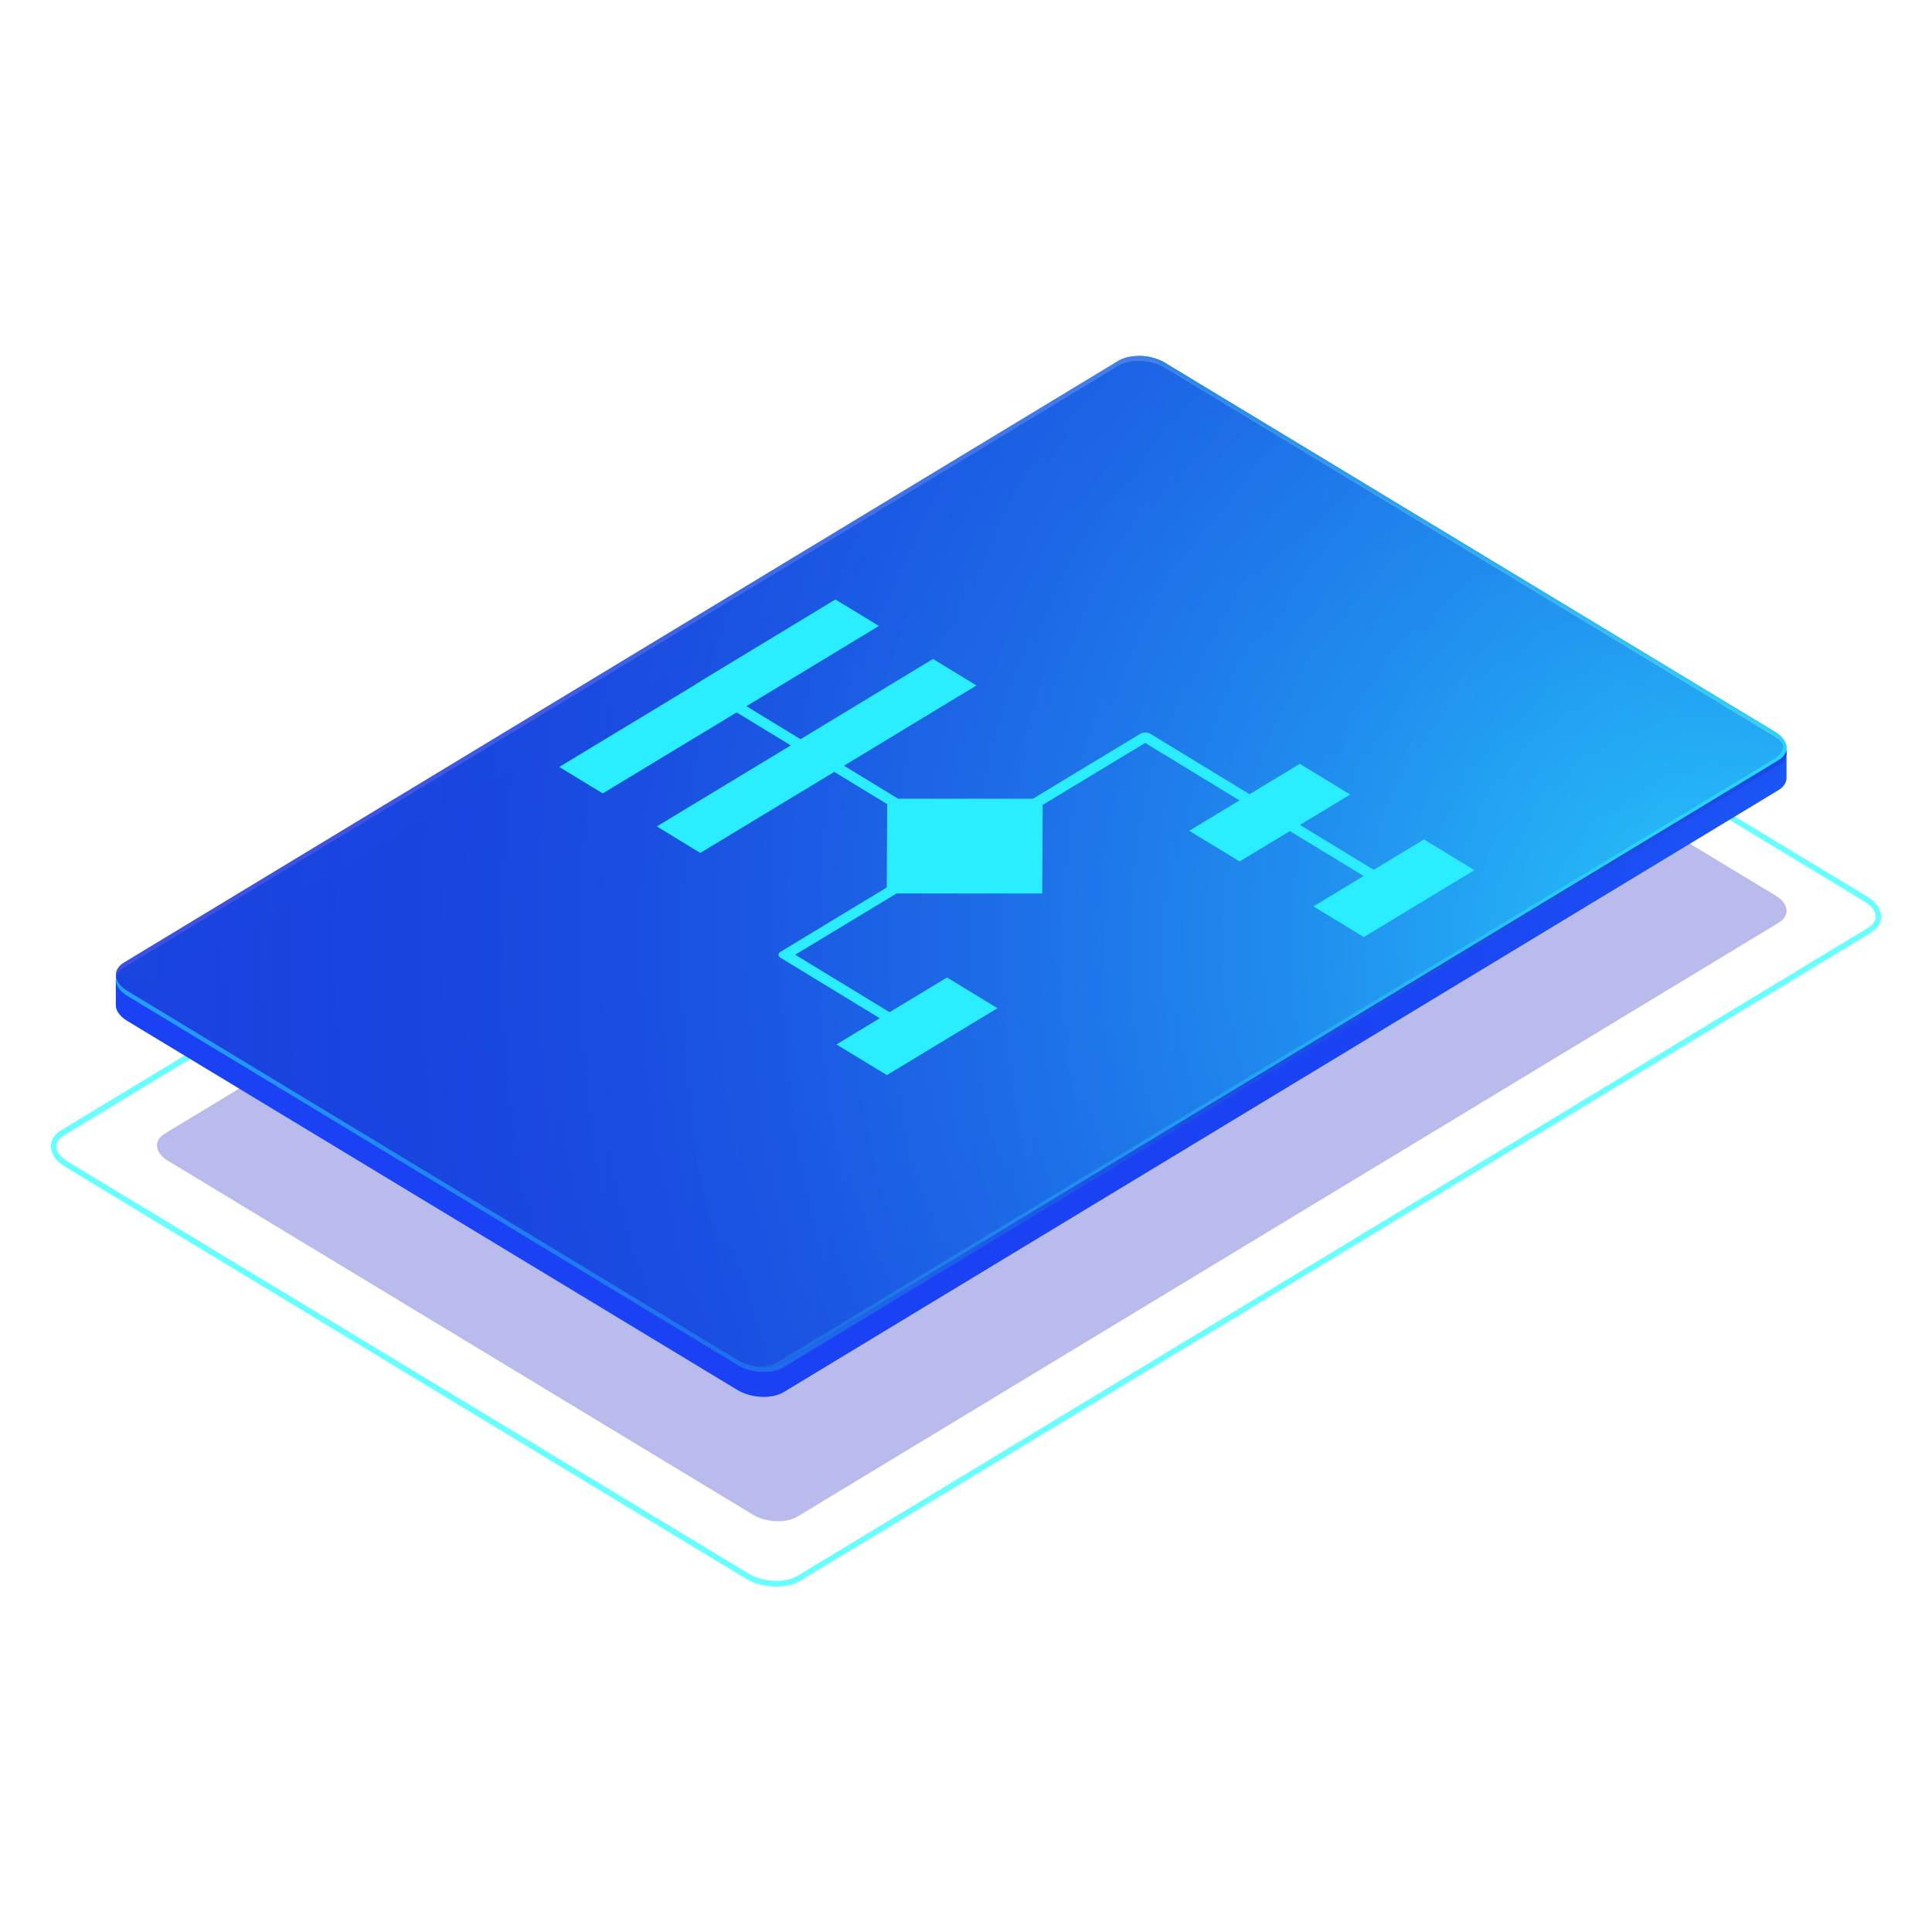 <svg width="100" height="100" viewBox="0 0 100 100" fill="none" xmlns="http://www.w3.org/2000/svg">
<path opacity="0.3" d="M41.275 78.5L92.074 47.755C92.665 47.399 92.589 46.773 91.91 46.358L61.623 28.034C60.943 27.619 59.906 27.58 59.321 27.935L8.523 58.68C7.932 59.036 8.007 59.662 8.686 60.077L38.974 78.401C39.653 78.809 40.684 78.855 41.275 78.5Z" fill="#151CC1"/>
<path d="M38.597 81.708L3.361 60.386C2.896 60.103 2.632 59.721 2.632 59.338C2.632 59.009 2.82 58.712 3.166 58.502L58.58 24.957C59.303 24.515 60.573 24.568 61.403 25.076L96.639 46.398C97.105 46.681 97.369 47.063 97.369 47.445C97.369 47.775 97.18 48.071 96.834 48.282L41.421 81.827C41.087 82.025 40.647 82.123 40.182 82.123C39.635 82.123 39.05 81.985 38.597 81.708ZM96.696 48.019C96.954 47.86 97.086 47.663 97.086 47.445C97.086 47.169 96.872 46.885 96.501 46.661L61.265 25.339C60.51 24.884 59.372 24.832 58.731 25.22L3.317 58.765C3.059 58.923 2.927 59.121 2.927 59.338C2.927 59.615 3.141 59.898 3.512 60.123L38.748 81.445C39.503 81.899 40.635 81.952 41.282 81.563L96.696 48.019Z" fill="#6AFFFF"/>
<path d="M5.996 50.72L8.096 51.108L57.889 20.977C58.505 20.601 59.58 20.654 60.291 21.082L88.774 38.312L92.465 38.991V40.25C92.471 40.493 92.339 40.724 92.05 40.895L40.572 72.048C39.956 72.424 38.881 72.371 38.17 71.943L6.581 52.835C6.191 52.597 5.996 52.301 5.996 52.018V50.72Z" fill="#1B4EFE"/>
<path opacity="0.5" d="M5.996 50.72L8.096 51.108L57.889 20.977C58.505 20.601 59.58 20.654 60.291 21.082L88.774 38.312L92.465 38.991V40.25C92.471 40.493 92.339 40.724 92.05 40.895L40.572 72.048C39.956 72.424 38.881 72.371 38.17 71.943L6.581 52.835C6.191 52.597 5.996 52.301 5.996 52.018V50.72Z" fill="url(#paint0_radial_772_12261)"/>
<path d="M40.577 70.757L92.054 39.604C92.671 39.228 92.595 38.582 91.885 38.147L60.295 19.039C59.585 18.611 58.51 18.565 57.893 18.934L6.416 50.087C5.8 50.462 5.875 51.108 6.586 51.543L38.175 70.651C38.886 71.086 39.961 71.132 40.577 70.757Z" fill="#1B4EFE"/>
<path opacity="0.7" d="M40.577 70.757L92.054 39.604C92.671 39.228 92.595 38.582 91.885 38.147L60.295 19.039C59.585 18.611 58.51 18.565 57.893 18.934L6.416 50.087C5.8 50.462 5.875 51.108 6.586 51.543L38.175 70.651C38.886 71.086 39.961 71.132 40.577 70.757Z" fill="url(#paint1_linear_772_12261)"/>
<g opacity="0.4">
<path opacity="0.5" d="M5.996 50.456L8.096 50.845L57.889 20.713C58.505 20.337 59.58 20.39 60.291 20.819L88.774 38.049L92.465 38.727V38.965C92.471 39.209 92.339 39.439 92.05 39.61L40.572 70.763C39.956 71.139 38.881 71.086 38.17 70.658L6.581 51.55C6.191 51.312 5.996 51.016 5.996 50.733V50.456Z" fill="url(#paint2_radial_772_12261)"/>
<path opacity="0.7" d="M40.578 70.494L92.055 39.341C92.672 38.965 92.596 38.319 91.886 37.885L60.296 18.776C59.586 18.348 58.511 18.302 57.894 18.671L6.417 49.824C5.801 50.199 5.876 50.845 6.587 51.28L38.176 70.388C38.887 70.823 39.962 70.869 40.578 70.494Z" fill="url(#paint3_radial_772_12261)"/>
<path opacity="0.4" d="M40.578 70.494L92.055 39.341C92.672 38.965 92.596 38.319 91.886 37.885L60.296 18.776C59.586 18.348 58.511 18.302 57.894 18.671L6.417 49.824C5.801 50.199 5.876 50.845 6.587 51.28L38.176 70.388C38.887 70.823 39.962 70.869 40.578 70.494Z" fill="#1B4EFE"/>
</g>
<path opacity="0.5" d="M40.578 70.494L92.055 39.341C92.672 38.966 92.596 38.32 91.886 37.885L60.296 18.777C59.586 18.349 58.511 18.302 57.894 18.671L6.417 49.824C5.801 50.2 5.876 50.846 6.587 51.281L38.176 70.389C38.887 70.823 39.962 70.87 40.578 70.494Z" fill="url(#paint4_radial_772_12261)"/>
<path opacity="0.5" d="M40.578 70.494L92.055 39.341C92.672 38.966 92.596 38.32 91.886 37.885L60.296 18.777C59.586 18.349 58.511 18.302 57.894 18.671L6.417 49.824C5.801 50.2 5.876 50.846 6.587 51.281L38.176 70.389C38.887 70.823 39.962 70.87 40.578 70.494Z" fill="url(#paint5_radial_772_12261)"/>
<path opacity="0.9" d="M40.289 70.481L91.766 39.328C92.433 38.907 92.552 38.459 91.596 37.872L60.007 18.764C59.686 18.573 59.29 18.454 58.9 18.421C59.385 18.415 59.894 18.533 60.29 18.777L91.879 37.885C92.59 38.314 92.665 38.966 92.049 39.342L40.572 70.495C40.232 70.699 39.754 70.778 39.276 70.732C39.66 70.732 40.018 70.646 40.289 70.481Z" fill="url(#paint6_radial_772_12261)"/>
<path d="M35.88 35.503L28.947 39.697L31.197 41.068L38.13 36.874L40.931 38.582L33.998 42.776L36.248 44.147L43.181 39.953L45.92 41.621L45.897 45.936L40.403 49.264C40.258 49.352 40.258 49.488 40.403 49.576L45.538 52.704L43.295 54.059L45.905 55.647L51.629 52.183L49.02 50.595L46.043 52.391L41.16 49.416L46.403 46.248H53.948L53.971 41.661L59.274 38.454L64.156 41.429L61.554 43.001L64.164 44.588L66.766 43.017L70.584 45.342L67.982 46.914L70.592 48.502L76.316 45.038L73.706 43.45L71.104 45.022L67.286 42.696L69.888 41.124L67.278 39.536L64.676 41.108L59.542 37.981C59.396 37.892 59.167 37.892 59.021 37.981L53.466 41.341H46.487L43.686 39.633L50.542 35.479L48.293 34.107L41.436 38.261L38.635 36.553L45.492 32.399L43.242 31.028L36.385 35.182" fill="#2AEDFF"/>
<defs>
<radialGradient id="paint0_radial_772_12261" cx="0" cy="0" r="1" gradientUnits="userSpaceOnUse" gradientTransform="translate(105.475 53.711) rotate(180) scale(68.064 71.326)">
<stop stop-color="#2AEDFF"/>
<stop offset="0.035" stop-color="#27CFFB"/>
<stop offset="0.085" stop-color="#24ABF6"/>
<stop offset="0.141" stop-color="#218BF2"/>
<stop offset="0.204" stop-color="#1E6FEF"/>
<stop offset="0.275" stop-color="#1C59EC"/>
<stop offset="0.357" stop-color="#1B48EA"/>
<stop offset="0.459" stop-color="#1A3DE8"/>
<stop offset="0.603" stop-color="#1936E7"/>
<stop offset="1" stop-color="#1934E7"/>
</radialGradient>
<linearGradient id="paint1_linear_772_12261" x1="92.467" y1="44.845" x2="5.995" y2="44.845" gradientUnits="userSpaceOnUse">
<stop stop-color="#172CD8"/>
<stop offset="0.104" stop-color="#1835DA"/>
<stop offset="0.27" stop-color="#1A4CDE"/>
<stop offset="0.477" stop-color="#1E72E6"/>
<stop offset="0.718" stop-color="#23A6F1"/>
<stop offset="0.984" stop-color="#2AE9FE"/>
<stop offset="1" stop-color="#2AEDFF"/>
</linearGradient>
<radialGradient id="paint2_radial_772_12261" cx="0" cy="0" r="1" gradientUnits="userSpaceOnUse" gradientTransform="translate(93.327 53.461) rotate(180) scale(34.84 36.509)">
<stop stop-color="#2AEDFF"/>
<stop offset="0.016" stop-color="#2AE9FE"/>
<stop offset="0.282" stop-color="#23A6F1"/>
<stop offset="0.522" stop-color="#1E72E6"/>
<stop offset="0.73" stop-color="#1A4CDE"/>
<stop offset="0.896" stop-color="#1835DA"/>
<stop offset="1" stop-color="#172CD8"/>
</radialGradient>
<radialGradient id="paint3_radial_772_12261" cx="0" cy="0" r="1" gradientUnits="userSpaceOnUse" gradientTransform="translate(91.377 45.054) rotate(180) scale(71.841 75.284)">
<stop stop-color="#2AEDFF"/>
<stop offset="0.016" stop-color="#2AE9FE"/>
<stop offset="0.282" stop-color="#23A6F1"/>
<stop offset="0.522" stop-color="#1E72E6"/>
<stop offset="0.73" stop-color="#1A4CDE"/>
<stop offset="0.896" stop-color="#1835DA"/>
<stop offset="1" stop-color="#172CD8"/>
</radialGradient>
<radialGradient id="paint4_radial_772_12261" cx="0" cy="0" r="1" gradientUnits="userSpaceOnUse" gradientTransform="translate(85.677 48.67) rotate(180) scale(58.793 61.61)">
<stop stop-color="#2AEDFF"/>
<stop offset="0.016" stop-color="#2AE9FE"/>
<stop offset="0.282" stop-color="#23A6F1"/>
<stop offset="0.522" stop-color="#1E72E6"/>
<stop offset="0.73" stop-color="#1A4CDE"/>
<stop offset="0.896" stop-color="#1835DA"/>
<stop offset="1" stop-color="#172CD8"/>
</radialGradient>
<radialGradient id="paint5_radial_772_12261" cx="0" cy="0" r="1" gradientUnits="userSpaceOnUse" gradientTransform="translate(93.327 48.985) rotate(180) scale(83.105 87.088)">
<stop stop-color="#2AEDFF"/>
<stop offset="0.016" stop-color="#2AE9FE"/>
<stop offset="0.282" stop-color="#23A6F1"/>
<stop offset="0.522" stop-color="#1E72E6"/>
<stop offset="0.73" stop-color="#1A4CDE"/>
<stop offset="0.896" stop-color="#1835DA"/>
<stop offset="1" stop-color="#172CD8"/>
</radialGradient>
<radialGradient id="paint6_radial_772_12261" cx="0" cy="0" r="1" gradientUnits="userSpaceOnUse" gradientTransform="translate(93.278 48.671) rotate(180) scale(105.503 110.559)">
<stop stop-color="#2AEDFF"/>
<stop offset="0.016" stop-color="#2AE9FE"/>
<stop offset="0.282" stop-color="#23A6F1"/>
<stop offset="0.522" stop-color="#1E72E6"/>
<stop offset="0.73" stop-color="#1A4CDE"/>
<stop offset="0.896" stop-color="#1835DA"/>
<stop offset="1" stop-color="#172CD8"/>
</radialGradient>
</defs>
</svg>
